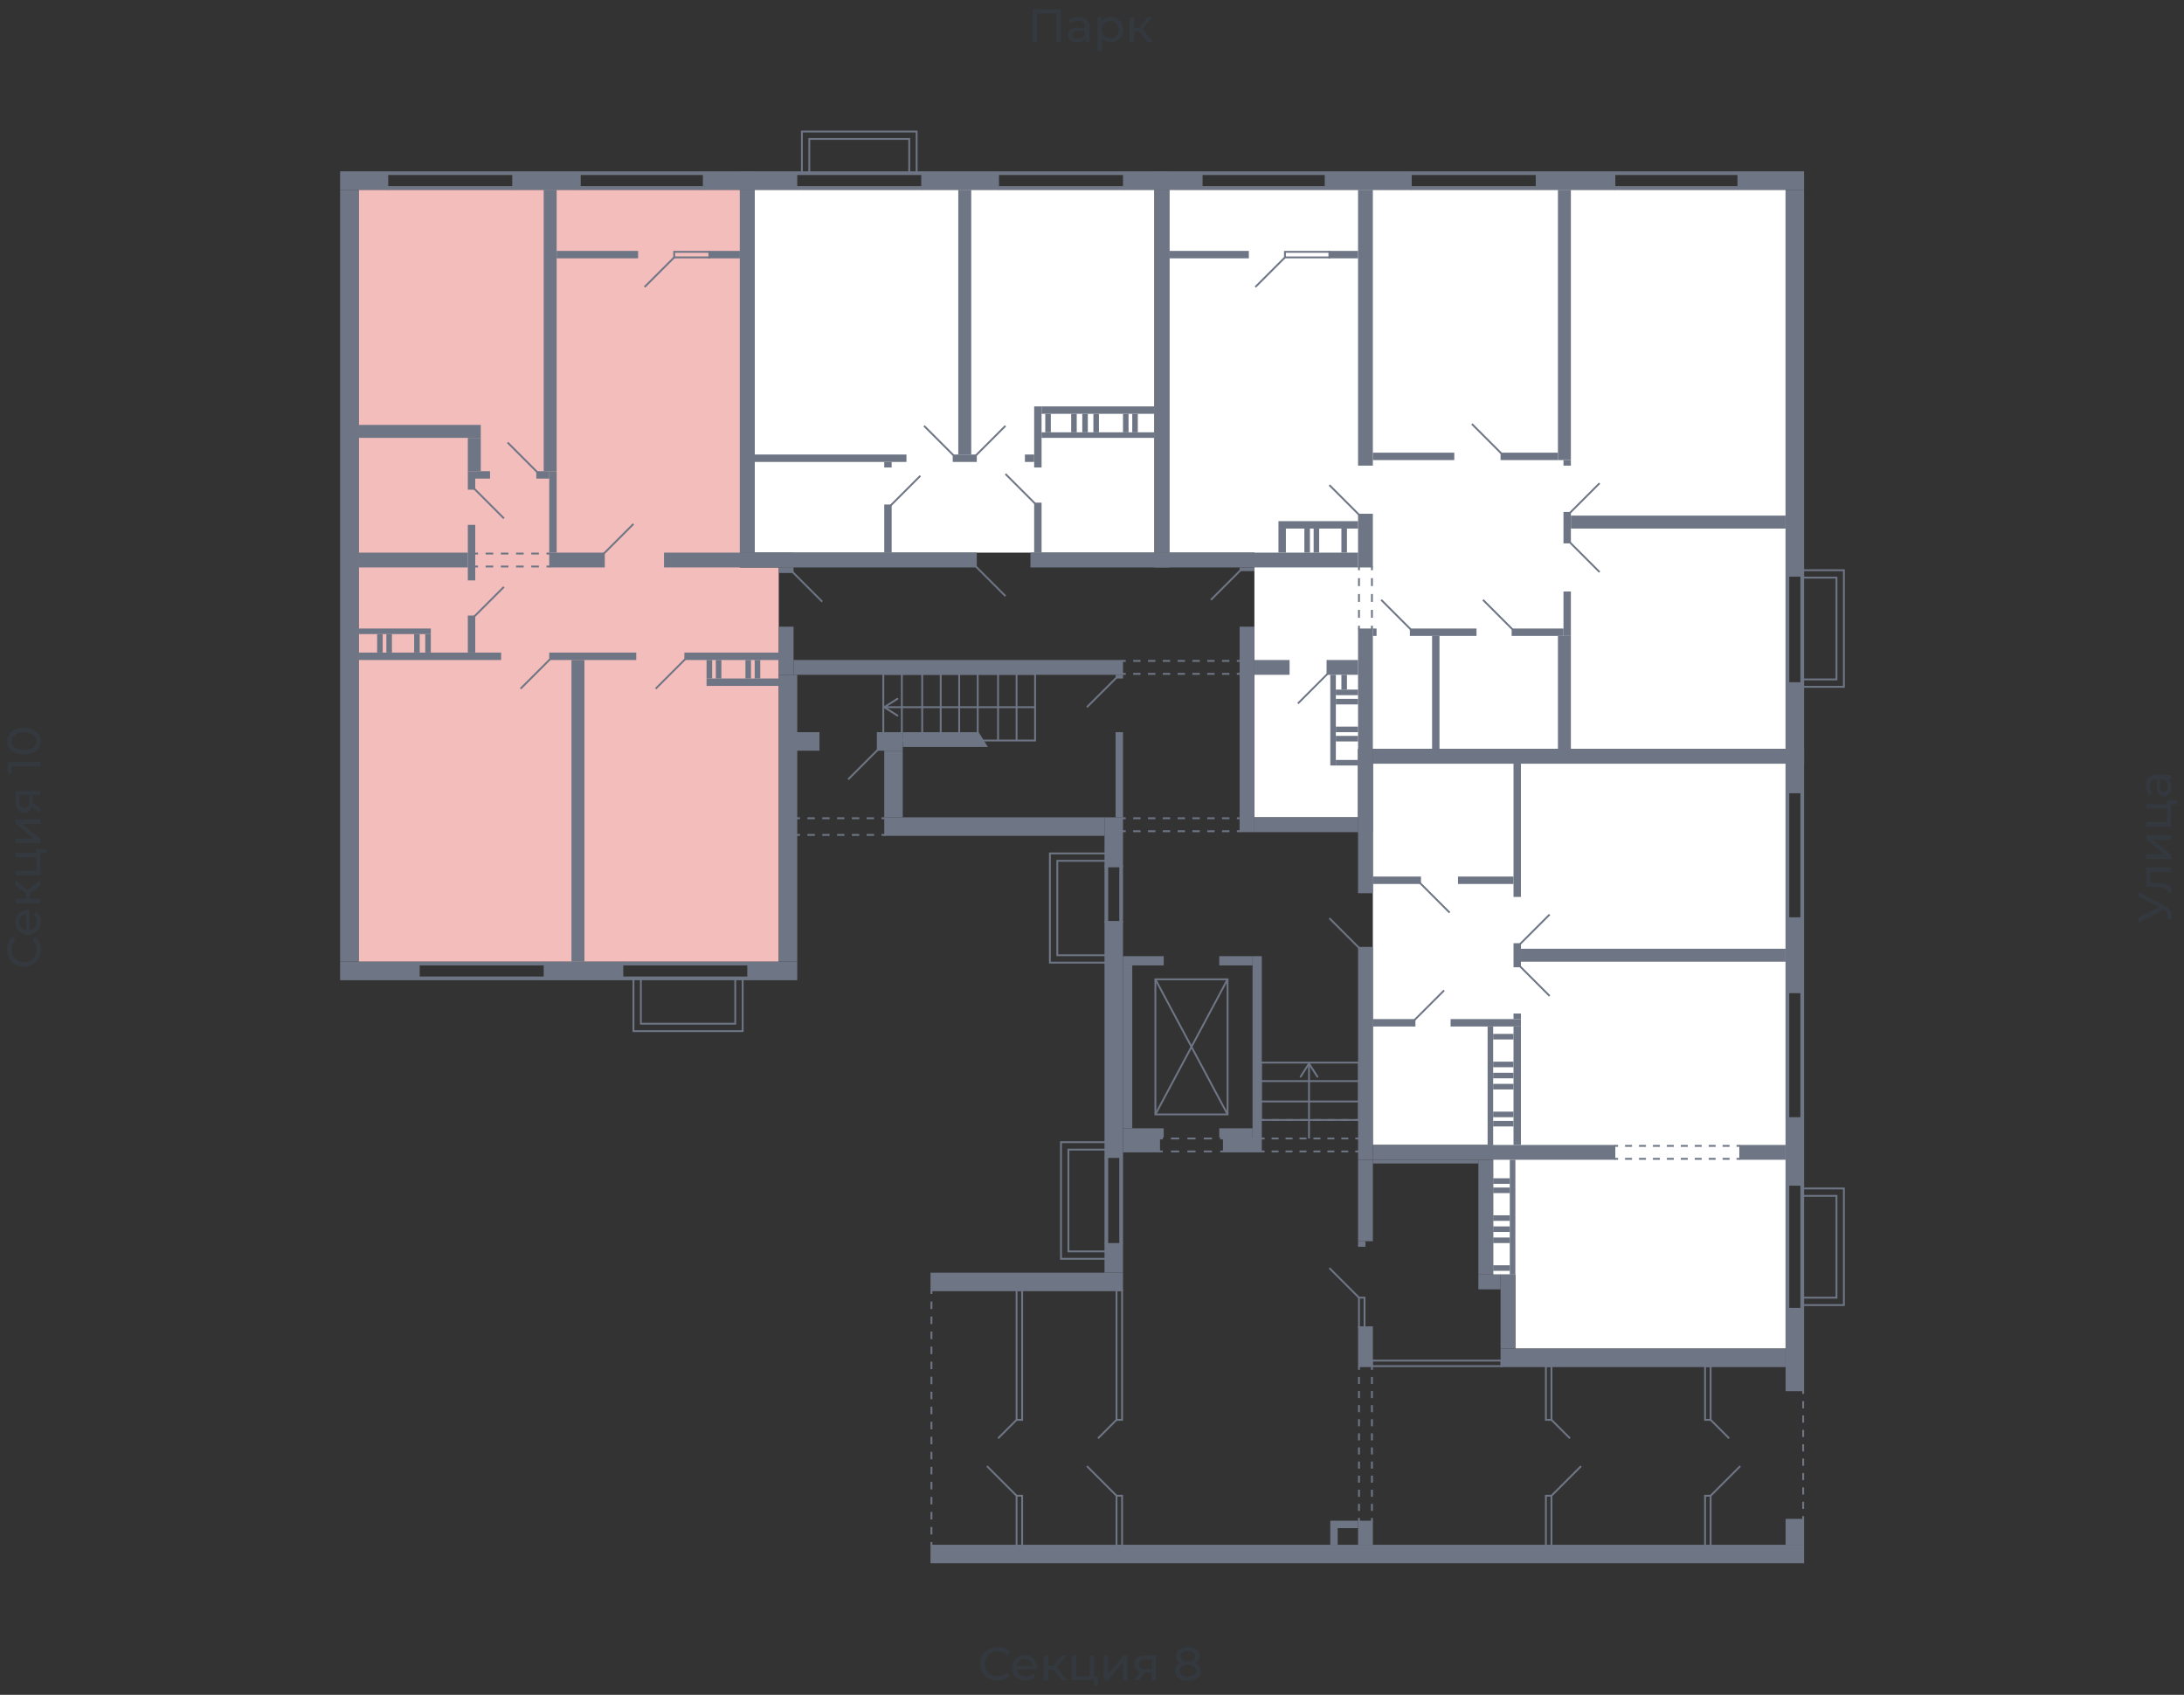 <svg xmlns="http://www.w3.org/2000/svg" width="656" height="509" viewBox="0 0 656 509">
  <rect x="0" y="0" width="656" height="509" fill="#333333" stroke="none"/>
  <title>42-2_9s_1fl</title>
  <g id="Слой_2" data-name="Слой 2">
    <g id="_42-2_9s_1fl" data-name="42-2_9s_1fl">
      <rect width="656" height="509" fill="none"/>
      <g id="hover">
        <polygon id="_42-2_9s_1fl_1" data-name="42-2_9s_1fl_1" points="233.911 288.828 107.719 288.828 107.719 57.011 222.237 57.011 222.237 170.418 233.911 170.418 233.911 288.828" fill="#F2BDBB"/>
        <polygon id="_42-2_9s_1fl_2" data-name="42-2_9s_1fl_2" points="346.762 165.971 293.394 165.971 226.685 165.971 226.685 57.011 346.762 57.011 346.762 165.971" fill="white"/>
        <polygon id="_42-2_9s_1fl_3" data-name="42-2_9s_1fl_3" points="351.209 165.971 351.209 57.011 536.329 57.011 536.329 224.898 407.913 224.898 407.913 245.466 376.782 245.466 376.782 165.971 351.209 165.971" fill="white"/>
        <polygon id="_42-2_9s_1fl_4" data-name="42-2_9s_1fl_4" points="536.329 405.014 536.329 229.345 412.36 229.345 412.36 343.863 448.495 343.863 448.495 382.777 455.165 382.777 455.165 405.014 536.329 405.014" fill="white"/>
      </g>
      <g id="o">
        <line x1="536.885" y1="393.062" x2="536.885" y2="355.815" fill="none" stroke="#6e7584" stroke-miterlimit="10" stroke-width="1.112"/>
        <line x1="541.332" y1="393.062" x2="541.332" y2="355.815" fill="none" stroke="#6e7584" stroke-miterlimit="10" stroke-width="1.112"/>
        <line x1="536.885" y1="275.764" x2="536.885" y2="237.962" fill="none" stroke="#6e7584" stroke-miterlimit="10" stroke-width="1.112"/>
        <line x1="541.332" y1="275.764" x2="541.332" y2="237.962" fill="none" stroke="#6e7584" stroke-miterlimit="10" stroke-width="1.112"/>
        <line x1="536.885" y1="335.803" x2="536.885" y2="298" fill="none" stroke="#6e7584" stroke-miterlimit="10" stroke-width="1.112"/>
        <line x1="541.332" y1="335.803" x2="541.332" y2="298" fill="none" stroke="#6e7584" stroke-miterlimit="10" stroke-width="1.112"/>
        <line x1="536.885" y1="205.163" x2="536.885" y2="172.92" fill="none" stroke="#6e7584" stroke-miterlimit="10" stroke-width="1.112"/>
        <line x1="541.332" y1="205.163" x2="541.332" y2="172.92" fill="none" stroke="#6e7584" stroke-miterlimit="10" stroke-width="1.112"/>
        <line x1="461.559" y1="56.455" x2="423.756" y2="56.455" fill="none" stroke="#6e7584" stroke-miterlimit="10" stroke-width="1.112"/>
        <line x1="461.559" y1="52.008" x2="423.756" y2="52.008" fill="none" stroke="#6e7584" stroke-miterlimit="10" stroke-width="1.112"/>
        <line x1="522.153" y1="56.455" x2="484.907" y2="56.455" fill="none" stroke="#6e7584" stroke-miterlimit="10" stroke-width="1.112"/>
        <line x1="522.153" y1="52.008" x2="484.907" y2="52.008" fill="none" stroke="#6e7584" stroke-miterlimit="10" stroke-width="1.112"/>
        <line x1="360.938" y1="56.455" x2="398.184" y2="56.455" fill="none" stroke="#6e7584" stroke-miterlimit="10" stroke-width="1.112"/>
        <line x1="360.938" y1="52.008" x2="398.184" y2="52.008" fill="none" stroke="#6e7584" stroke-miterlimit="10" stroke-width="1.112"/>
        <polyline points="399.574 77.302 385.954 77.302 385.954 75.634 399.574 75.634" fill="none" stroke="#6e7584" stroke-miterlimit="10" stroke-width="0.556"/>
        <line x1="299.787" y1="56.455" x2="337.59" y2="56.455" fill="none" stroke="#6e7584" stroke-miterlimit="10" stroke-width="1.112"/>
        <line x1="299.787" y1="52.008" x2="337.59" y2="52.008" fill="none" stroke="#6e7584" stroke-miterlimit="10" stroke-width="1.112"/>
        <line x1="239.193" y1="56.455" x2="276.995" y2="56.455" fill="none" stroke="#6e7584" stroke-miterlimit="10" stroke-width="1.112"/>
        <line x1="239.193" y1="52.008" x2="276.995" y2="52.008" fill="none" stroke="#6e7584" stroke-miterlimit="10" stroke-width="1.112"/>
        <line x1="154.138" y1="56.455" x2="116.335" y2="56.455" fill="none" stroke="#6e7584" stroke-miterlimit="10" stroke-width="1.112"/>
        <line x1="154.138" y1="52.008" x2="116.335" y2="52.008" fill="none" stroke="#6e7584" stroke-miterlimit="10" stroke-width="1.112"/>
        <line x1="211.397" y1="56.455" x2="174.151" y2="56.455" fill="none" stroke="#6e7584" stroke-miterlimit="10" stroke-width="1.112"/>
        <line x1="211.397" y1="52.008" x2="174.151" y2="52.008" fill="none" stroke="#6e7584" stroke-miterlimit="10" stroke-width="1.112"/>
        <line x1="163.588" y1="289.384" x2="125.786" y2="289.384" fill="none" stroke="#6e7584" stroke-miterlimit="10" stroke-width="1.112"/>
        <line x1="163.588" y1="293.831" x2="125.786" y2="293.831" fill="none" stroke="#6e7584" stroke-miterlimit="10" stroke-width="1.112"/>
        <line x1="224.739" y1="289.384" x2="186.937" y2="289.384" fill="none" stroke="#6e7584" stroke-miterlimit="10" stroke-width="1.112"/>
        <line x1="224.739" y1="293.831" x2="186.937" y2="293.831" fill="none" stroke="#6e7584" stroke-miterlimit="10" stroke-width="1.112"/>
        <polyline points="213.343 75.634 202.502 75.634 202.502 77.302 213.343 77.302" fill="none" stroke="#6e7584" stroke-miterlimit="10" stroke-width="0.556"/>
        <line x1="336.756" y1="259.92" x2="336.756" y2="277.154" fill="none" stroke="#6e7584" stroke-miterlimit="10" stroke-width="1.112"/>
        <line x1="332.308" y1="259.92" x2="332.308" y2="277.154" fill="none" stroke="#6e7584" stroke-miterlimit="10" stroke-width="1.112"/>
        <line x1="336.756" y1="347.477" x2="336.756" y2="373.605" fill="none" stroke="#6e7584" stroke-miterlimit="10" stroke-width="1.112"/>
        <line x1="332.308" y1="347.477" x2="332.308" y2="373.605" fill="none" stroke="#6e7584" stroke-miterlimit="10" stroke-width="1.112"/>
        <rect x="305.346" y="387.503" width="1.668" height="38.914" fill="none" stroke="#6e7584" stroke-miterlimit="10" stroke-width="0.556"/>
        <rect x="305.346" y="449.209" width="1.668" height="15.01" fill="none" stroke="#6e7584" stroke-miterlimit="10" stroke-width="0.556"/>
        <rect x="335.366" y="387.503" width="1.668" height="38.914" fill="none" stroke="#6e7584" stroke-miterlimit="10" stroke-width="0.556"/>
        <rect x="335.366" y="449.209" width="1.668" height="15.01" fill="none" stroke="#6e7584" stroke-miterlimit="10" stroke-width="0.556"/>
        <rect x="408.191" y="389.726" width="1.668" height="8.895" fill="none" stroke="#6e7584" stroke-miterlimit="10" stroke-width="0.556"/>
        <rect x="512.147" y="410.295" width="1.668" height="16.122" transform="translate(1025.961 836.712) rotate(180)" fill="none" stroke="#6e7584" stroke-miterlimit="10" stroke-width="0.556"/>
        <rect x="512.147" y="449.209" width="1.668" height="15.01" transform="translate(1025.961 913.428) rotate(180)" fill="none" stroke="#6e7584" stroke-miterlimit="10" stroke-width="0.556"/>
        <rect x="464.338" y="410.295" width="1.668" height="16.122" transform="translate(930.344 836.712) rotate(180)" fill="none" stroke="#6e7584" stroke-miterlimit="10" stroke-width="0.556"/>
        <rect x="430.705" y="390.004" width="1.668" height="38.914" transform="translate(22.078 841) rotate(-90)" fill="none" stroke="#6e7584" stroke-miterlimit="10" stroke-width="0.556"/>
        <rect x="464.338" y="449.209" width="1.668" height="15.01" transform="translate(930.344 913.428) rotate(180)" fill="none" stroke="#6e7584" stroke-miterlimit="10" stroke-width="0.556"/>
      </g>
      <g id="d">
        <line x1="399.296" y1="275.764" x2="408.191" y2="284.658" fill="none" stroke="#6e7584" stroke-miterlimit="10" stroke-width="0.556"/>
        <line x1="433.763" y1="297.444" x2="424.868" y2="306.339" fill="none" stroke="#6e7584" stroke-miterlimit="10" stroke-width="0.556"/>
        <line x1="435.431" y1="274.096" x2="426.536" y2="265.201" fill="none" stroke="#6e7584" stroke-miterlimit="10" stroke-width="0.556"/>
        <line x1="465.45" y1="274.652" x2="456.555" y2="283.547" fill="none" stroke="#6e7584" stroke-miterlimit="10" stroke-width="0.556"/>
        <line x1="456.555" y1="290.218" x2="465.45" y2="299.112" fill="none" stroke="#6e7584" stroke-miterlimit="10" stroke-width="0.556"/>
        <g>
          <line x1="484.907" y1="344.141" x2="486.019" y2="344.141" fill="none" stroke="#6e7584" stroke-miterlimit="10" stroke-width="0.556"/>
          <line x1="488.112" y1="344.141" x2="520.551" y2="344.141" fill="none" stroke="#6e7584" stroke-miterlimit="10" stroke-width="0.556" stroke-dasharray="2.093 2.093"/>
          <line x1="521.597" y1="344.141" x2="522.709" y2="344.141" fill="none" stroke="#6e7584" stroke-miterlimit="10" stroke-width="0.556"/>
        </g>
        <g>
          <line x1="484.907" y1="348.033" x2="486.019" y2="348.033" fill="none" stroke="#6e7584" stroke-miterlimit="10" stroke-width="0.556"/>
          <line x1="488.112" y1="348.033" x2="520.551" y2="348.033" fill="none" stroke="#6e7584" stroke-miterlimit="10" stroke-width="0.556" stroke-dasharray="2.093 2.093"/>
          <line x1="521.597" y1="348.033" x2="522.709" y2="348.033" fill="none" stroke="#6e7584" stroke-miterlimit="10" stroke-width="0.556"/>
        </g>
        <line x1="442.101" y1="127.335" x2="450.996" y2="136.229" fill="none" stroke="#6e7584" stroke-miterlimit="10" stroke-width="0.556"/>
        <line x1="445.437" y1="180.146" x2="454.332" y2="189.041" fill="none" stroke="#6e7584" stroke-miterlimit="10" stroke-width="0.556"/>
        <line x1="414.862" y1="180.146" x2="423.756" y2="189.041" fill="none" stroke="#6e7584" stroke-miterlimit="10" stroke-width="0.556"/>
        <line x1="471.565" y1="154.018" x2="480.46" y2="145.124" fill="none" stroke="#6e7584" stroke-miterlimit="10" stroke-width="0.556"/>
        <line x1="471.565" y1="162.913" x2="480.46" y2="171.808" fill="none" stroke="#6e7584" stroke-miterlimit="10" stroke-width="0.556"/>
        <line x1="363.718" y1="180.146" x2="372.612" y2="171.252" fill="none" stroke="#6e7584" stroke-miterlimit="10" stroke-width="0.556"/>
        <line x1="398.74" y1="202.383" x2="389.846" y2="211.278" fill="none" stroke="#6e7584" stroke-miterlimit="10" stroke-width="0.556"/>
        <line x1="408.191" y1="154.574" x2="399.296" y2="145.68" fill="none" stroke="#6e7584" stroke-miterlimit="10" stroke-width="0.556"/>
        <g>
          <line x1="412.082" y1="170.14" x2="412.082" y2="171.252" fill="none" stroke="#6e7584" stroke-miterlimit="10" stroke-width="0.556"/>
          <line x1="412.082" y1="173.634" x2="412.082" y2="186.738" fill="none" stroke="#6e7584" stroke-miterlimit="10" stroke-width="0.556" stroke-dasharray="2.382 2.382"/>
          <line x1="412.082" y1="187.929" x2="412.082" y2="189.041" fill="none" stroke="#6e7584" stroke-miterlimit="10" stroke-width="0.556"/>
        </g>
        <g>
          <line x1="408.191" y1="170.14" x2="408.191" y2="171.252" fill="none" stroke="#6e7584" stroke-miterlimit="10" stroke-width="0.556"/>
          <line x1="408.191" y1="173.634" x2="408.191" y2="186.738" fill="none" stroke="#6e7584" stroke-miterlimit="10" stroke-width="0.556" stroke-dasharray="2.382 2.382"/>
          <line x1="408.191" y1="187.929" x2="408.191" y2="189.041" fill="none" stroke="#6e7584" stroke-miterlimit="10" stroke-width="0.556"/>
        </g>
        <line x1="377.059" y1="86.197" x2="385.954" y2="77.302" fill="none" stroke="#6e7584" stroke-miterlimit="10" stroke-width="0.556"/>
        <line x1="302.011" y1="142.344" x2="310.906" y2="151.239" fill="none" stroke="#6e7584" stroke-miterlimit="10" stroke-width="0.556"/>
        <line x1="276.439" y1="142.9" x2="267.544" y2="151.795" fill="none" stroke="#6e7584" stroke-miterlimit="10" stroke-width="0.556"/>
        <line x1="277.551" y1="127.89" x2="286.445" y2="136.785" fill="none" stroke="#6e7584" stroke-miterlimit="10" stroke-width="0.556"/>
        <line x1="302.011" y1="179.035" x2="293.116" y2="170.14" fill="none" stroke="#6e7584" stroke-miterlimit="10" stroke-width="0.556"/>
        <line x1="293.116" y1="136.785" x2="302.011" y2="127.89" fill="none" stroke="#6e7584" stroke-miterlimit="10" stroke-width="0.556"/>
        <line x1="181.378" y1="166.249" x2="190.272" y2="157.354" fill="none" stroke="#6e7584" stroke-miterlimit="10" stroke-width="0.556"/>
        <line x1="161.365" y1="141.788" x2="152.47" y2="132.894" fill="none" stroke="#6e7584" stroke-miterlimit="10" stroke-width="0.556"/>
        <line x1="193.608" y1="86.197" x2="202.502" y2="77.302" fill="none" stroke="#6e7584" stroke-miterlimit="10" stroke-width="0.556"/>
        <line x1="165.256" y1="197.936" x2="156.361" y2="206.83" fill="none" stroke="#6e7584" stroke-miterlimit="10" stroke-width="0.556"/>
        <line x1="205.838" y1="197.936" x2="196.943" y2="206.83" fill="none" stroke="#6e7584" stroke-miterlimit="10" stroke-width="0.556"/>
        <line x1="151.358" y1="176.255" x2="142.463" y2="185.15" fill="none" stroke="#6e7584" stroke-miterlimit="10" stroke-width="0.556"/>
        <line x1="151.358" y1="155.686" x2="142.463" y2="146.792" fill="none" stroke="#6e7584" stroke-miterlimit="10" stroke-width="0.556"/>
        <line x1="238.081" y1="171.808" x2="246.975" y2="180.702" fill="none" stroke="#6e7584" stroke-miterlimit="10" stroke-width="0.556"/>
        <g>
          <line x1="165.256" y1="170.14" x2="164.144" y2="170.14" fill="none" stroke="#6e7584" stroke-miterlimit="10" stroke-width="0.556"/>
          <line x1="161.859" y1="170.14" x2="144.718" y2="170.14" fill="none" stroke="#6e7584" stroke-miterlimit="10" stroke-width="0.556" stroke-dasharray="2.285 2.285"/>
          <line x1="143.575" y1="170.14" x2="142.463" y2="170.14" fill="none" stroke="#6e7584" stroke-miterlimit="10" stroke-width="0.556"/>
        </g>
        <g>
          <line x1="165.256" y1="166.249" x2="164.144" y2="166.249" fill="none" stroke="#6e7584" stroke-miterlimit="10" stroke-width="0.556"/>
          <line x1="161.859" y1="166.249" x2="144.718" y2="166.249" fill="none" stroke="#6e7584" stroke-miterlimit="10" stroke-width="0.556" stroke-dasharray="2.285 2.285"/>
          <line x1="143.575" y1="166.249" x2="142.463" y2="166.249" fill="none" stroke="#6e7584" stroke-miterlimit="10" stroke-width="0.556"/>
        </g>
        <line x1="335.366" y1="203.495" x2="326.471" y2="212.389" fill="none" stroke="#6e7584" stroke-miterlimit="10" stroke-width="0.556"/>
        <line x1="263.653" y1="225.176" x2="254.758" y2="234.07" fill="none" stroke="#6e7584" stroke-miterlimit="10" stroke-width="0.556"/>
        <g>
          <rect x="265.321" y="202.383" width="45.585" height="20.013" fill="none" stroke="#6e7584" stroke-miterlimit="10" stroke-width="0.556"/>
          <line x1="270.88" y1="202.383" x2="270.88" y2="222.396" fill="none" stroke="#6e7584" stroke-miterlimit="10" stroke-width="0.556"/>
          <line x1="276.995" y1="202.383" x2="276.995" y2="222.396" fill="none" stroke="#6e7584" stroke-miterlimit="10" stroke-width="0.556"/>
          <line x1="282.554" y1="202.383" x2="282.554" y2="222.396" fill="none" stroke="#6e7584" stroke-miterlimit="10" stroke-width="0.556"/>
          <line x1="288.113" y1="202.383" x2="288.113" y2="222.396" fill="none" stroke="#6e7584" stroke-miterlimit="10" stroke-width="0.556"/>
          <line x1="293.672" y1="202.383" x2="293.672" y2="222.396" fill="none" stroke="#6e7584" stroke-miterlimit="10" stroke-width="0.556"/>
          <line x1="299.787" y1="202.383" x2="299.787" y2="222.396" fill="none" stroke="#6e7584" stroke-miterlimit="10" stroke-width="0.556"/>
          <line x1="305.346" y1="202.383" x2="305.346" y2="222.396" fill="none" stroke="#6e7584" stroke-miterlimit="10" stroke-width="0.556"/>
          <g>
            <line x1="310.906" y1="212.389" x2="265.989" y2="212.389" fill="none" stroke="#6e7584" stroke-miterlimit="10" stroke-width="0.556"/>
            <path d="M269.789,209.721a.279.279,0,0,1-.086.384l-3.587,2.284,3.587,2.285a.278.278,0,0,1,.086.384.281.281,0,0,1-.385.085l-3.955-2.519a.279.279,0,0,1,0-.469l3.955-2.519a.281.281,0,0,1,.385.085Z" fill="#6e7584"/>
          </g>
        </g>
        <rect x="347.04" y="294.109" width="21.681" height="40.582" transform="translate(715.761 628.8) rotate(180)" fill="none" stroke="#6e7584" stroke-miterlimit="10" stroke-width="0.556"/>
        <line x1="368.721" y1="294.109" x2="347.04" y2="334.691" fill="none" stroke="#6e7584" stroke-miterlimit="10" stroke-width="0.556"/>
        <line x1="368.721" y1="334.691" x2="347.04" y2="294.109" fill="none" stroke="#6e7584" stroke-miterlimit="10" stroke-width="0.556"/>
        <g>
          <rect x="378.727" y="319.125" width="29.463" height="17.233" fill="none" stroke="#6e7584" stroke-miterlimit="10" stroke-width="0.556"/>
          <line x1="378.727" y1="330.799" x2="408.191" y2="330.799" fill="none" stroke="#6e7584" stroke-miterlimit="10" stroke-width="0.556"/>
          <line x1="378.727" y1="324.684" x2="408.191" y2="324.684" fill="none" stroke="#6e7584" stroke-miterlimit="10" stroke-width="0.556"/>
          <g>
            <line x1="393.181" y1="319.793" x2="393.181" y2="341.918" fill="none" stroke="#6e7584" stroke-miterlimit="10" stroke-width="0.556"/>
            <path d="M390.513,323.593a.278.278,0,0,0,.384-.086l2.284-3.587,2.285,3.587a.276.276,0,0,0,.383.086.279.279,0,0,0,.085-.384l-2.518-3.955a.279.279,0,0,0-.47,0l-2.518,3.955a.272.272,0,0,0-.044.149A.279.279,0,0,0,390.513,323.593Z" fill="#6e7584"/>
          </g>
        </g>
        <line x1="305.346" y1="426.417" x2="299.787" y2="431.976" fill="none" stroke="#6e7584" stroke-miterlimit="10" stroke-width="0.556"/>
        <line x1="305.346" y1="449.209" x2="296.452" y2="440.314" fill="none" stroke="#6e7584" stroke-miterlimit="10" stroke-width="0.556"/>
        <line x1="335.366" y1="426.417" x2="329.807" y2="431.976" fill="none" stroke="#6e7584" stroke-miterlimit="10" stroke-width="0.556"/>
        <line x1="335.366" y1="449.209" x2="326.471" y2="440.314" fill="none" stroke="#6e7584" stroke-miterlimit="10" stroke-width="0.556"/>
        <line x1="408.191" y1="389.726" x2="399.296" y2="380.832" fill="none" stroke="#6e7584" stroke-miterlimit="10" stroke-width="0.556"/>
        <line x1="513.814" y1="426.417" x2="519.374" y2="431.976" fill="none" stroke="#6e7584" stroke-miterlimit="10" stroke-width="0.556"/>
        <line x1="513.814" y1="449.209" x2="522.709" y2="440.314" fill="none" stroke="#6e7584" stroke-miterlimit="10" stroke-width="0.556"/>
        <line x1="466.006" y1="426.417" x2="471.565" y2="431.976" fill="none" stroke="#6e7584" stroke-miterlimit="10" stroke-width="0.556"/>
        <line x1="466.006" y1="449.209" x2="474.9" y2="440.314" fill="none" stroke="#6e7584" stroke-miterlimit="10" stroke-width="0.556"/>
        <polyline points="332.03 345.253 320.912 345.253 320.912 375.828 332.03 375.828" fill="none" stroke="#6e7584" stroke-miterlimit="10" stroke-width="0.556"/>
        <polyline points="332.03 343.029 318.688 343.029 318.688 378.052 332.03 378.052" fill="none" stroke="#6e7584" stroke-miterlimit="10" stroke-width="0.556"/>
        <polyline points="541.61 359.151 551.617 359.151 551.617 389.726 541.61 389.726" fill="none" stroke="#6e7584" stroke-miterlimit="10" stroke-width="0.556"/>
        <polyline points="541.61 356.927 553.84 356.927 553.84 391.95 541.61 391.95" fill="none" stroke="#6e7584" stroke-miterlimit="10" stroke-width="0.556"/>
        <polyline points="541.61 173.475 551.617 173.475 551.617 204.051 541.61 204.051" fill="none" stroke="#6e7584" stroke-miterlimit="10" stroke-width="0.556"/>
        <polyline points="541.61 171.252 553.84 171.252 553.84 206.274 541.61 206.274" fill="none" stroke="#6e7584" stroke-miterlimit="10" stroke-width="0.556"/>
        <polyline points="332.03 258.53 317.577 258.53 317.577 286.882 332.03 286.882" fill="none" stroke="#6e7584" stroke-miterlimit="10" stroke-width="0.556"/>
        <polyline points="332.03 256.307 315.353 256.307 315.353 289.106 332.03 289.106" fill="none" stroke="#6e7584" stroke-miterlimit="10" stroke-width="0.556"/>
        <polyline points="192.496 294.109 192.496 307.451 220.847 307.451 220.847 294.109" fill="none" stroke="#6e7584" stroke-miterlimit="10" stroke-width="0.556"/>
        <polyline points="190.272 294.109 190.272 309.675 223.071 309.675 223.071 294.109" fill="none" stroke="#6e7584" stroke-miterlimit="10" stroke-width="0.556"/>
        <polyline points="243.084 51.73 243.084 41.724 273.103 41.724 273.103 51.73" fill="none" stroke="#6e7584" stroke-miterlimit="10" stroke-width="0.556"/>
        <polyline points="240.86 51.73 240.86 39.5 275.327 39.5 275.327 51.73" fill="none" stroke="#6e7584" stroke-miterlimit="10" stroke-width="0.556"/>
        <g>
          <line x1="372.612" y1="202.383" x2="371.5" y2="202.383" fill="none" stroke="#6e7584" stroke-miterlimit="10" stroke-width="0.556"/>
          <line x1="369.277" y1="202.383" x2="339.257" y2="202.383" fill="none" stroke="#6e7584" stroke-miterlimit="10" stroke-width="0.556" stroke-dasharray="2.224 2.224"/>
          <line x1="338.145" y1="202.383" x2="337.034" y2="202.383" fill="none" stroke="#6e7584" stroke-miterlimit="10" stroke-width="0.556"/>
        </g>
        <g>
          <line x1="372.612" y1="198.492" x2="371.5" y2="198.492" fill="none" stroke="#6e7584" stroke-miterlimit="10" stroke-width="0.556"/>
          <line x1="369.277" y1="198.492" x2="339.257" y2="198.492" fill="none" stroke="#6e7584" stroke-miterlimit="10" stroke-width="0.556" stroke-dasharray="2.224 2.224"/>
          <line x1="338.145" y1="198.492" x2="337.034" y2="198.492" fill="none" stroke="#6e7584" stroke-miterlimit="10" stroke-width="0.556"/>
        </g>
        <g>
          <line x1="372.612" y1="249.636" x2="371.5" y2="249.636" fill="none" stroke="#6e7584" stroke-miterlimit="10" stroke-width="0.556"/>
          <line x1="369.277" y1="249.636" x2="339.257" y2="249.636" fill="none" stroke="#6e7584" stroke-miterlimit="10" stroke-width="0.556" stroke-dasharray="2.224 2.224"/>
          <line x1="338.145" y1="249.636" x2="337.034" y2="249.636" fill="none" stroke="#6e7584" stroke-miterlimit="10" stroke-width="0.556"/>
        </g>
        <g>
          <line x1="372.612" y1="245.744" x2="371.5" y2="245.744" fill="none" stroke="#6e7584" stroke-miterlimit="10" stroke-width="0.556"/>
          <line x1="369.277" y1="245.744" x2="339.257" y2="245.744" fill="none" stroke="#6e7584" stroke-miterlimit="10" stroke-width="0.556" stroke-dasharray="2.224 2.224"/>
          <line x1="338.145" y1="245.744" x2="337.034" y2="245.744" fill="none" stroke="#6e7584" stroke-miterlimit="10" stroke-width="0.556"/>
        </g>
        <g>
          <line x1="265.877" y1="250.748" x2="264.765" y2="250.748" fill="none" stroke="#6e7584" stroke-miterlimit="10" stroke-width="0.556"/>
          <line x1="262.541" y1="250.748" x2="241.416" y2="250.748" fill="none" stroke="#6e7584" stroke-miterlimit="10" stroke-width="0.556" stroke-dasharray="2.224 2.224"/>
          <line x1="240.304" y1="250.748" x2="239.193" y2="250.748" fill="none" stroke="#6e7584" stroke-miterlimit="10" stroke-width="0.556"/>
        </g>
        <g>
          <line x1="265.877" y1="245.744" x2="264.765" y2="245.744" fill="none" stroke="#6e7584" stroke-miterlimit="10" stroke-width="0.556"/>
          <line x1="262.541" y1="245.744" x2="241.416" y2="245.744" fill="none" stroke="#6e7584" stroke-miterlimit="10" stroke-width="0.556" stroke-dasharray="2.224 2.224"/>
          <line x1="240.304" y1="245.744" x2="239.193" y2="245.744" fill="none" stroke="#6e7584" stroke-miterlimit="10" stroke-width="0.556"/>
        </g>
        <g>
          <line x1="408.191" y1="345.809" x2="407.079" y2="345.809" fill="none" stroke="#6e7584" stroke-miterlimit="10" stroke-width="0.556"/>
          <line x1="404.983" y1="345.809" x2="380.887" y2="345.809" fill="none" stroke="#6e7584" stroke-miterlimit="10" stroke-width="0.556" stroke-dasharray="2.095 2.095"/>
          <line x1="379.839" y1="345.809" x2="378.727" y2="345.809" fill="none" stroke="#6e7584" stroke-miterlimit="10" stroke-width="0.556"/>
        </g>
        <g>
          <line x1="408.191" y1="341.918" x2="407.079" y2="341.918" fill="none" stroke="#6e7584" stroke-miterlimit="10" stroke-width="0.556"/>
          <line x1="404.983" y1="341.918" x2="380.887" y2="341.918" fill="none" stroke="#6e7584" stroke-miterlimit="10" stroke-width="0.556" stroke-dasharray="2.095 2.095"/>
          <line x1="379.839" y1="341.918" x2="378.727" y2="341.918" fill="none" stroke="#6e7584" stroke-miterlimit="10" stroke-width="0.556"/>
        </g>
        <g>
          <line x1="408.191" y1="336.358" x2="407.079" y2="336.358" fill="none" stroke="#6e7584" stroke-miterlimit="10" stroke-width="0.556"/>
          <line x1="404.983" y1="336.358" x2="380.887" y2="336.358" fill="none" stroke="#6e7584" stroke-miterlimit="10" stroke-width="0.556" stroke-dasharray="2.095 2.095"/>
          <line x1="379.839" y1="336.358" x2="378.727" y2="336.358" fill="none" stroke="#6e7584" stroke-miterlimit="10" stroke-width="0.556"/>
        </g>
        <g>
          <line x1="367.609" y1="345.809" x2="366.497" y2="345.809" fill="none" stroke="#6e7584" stroke-miterlimit="10" stroke-width="0.556"/>
          <line x1="364.035" y1="345.809" x2="350.495" y2="345.809" fill="none" stroke="#6e7584" stroke-miterlimit="10" stroke-width="0.556" stroke-dasharray="2.462 2.462"/>
          <line x1="349.264" y1="345.809" x2="348.152" y2="345.809" fill="none" stroke="#6e7584" stroke-miterlimit="10" stroke-width="0.556"/>
        </g>
        <g>
          <line x1="367.609" y1="341.918" x2="366.497" y2="341.918" fill="none" stroke="#6e7584" stroke-miterlimit="10" stroke-width="0.556"/>
          <line x1="364.035" y1="341.918" x2="350.495" y2="341.918" fill="none" stroke="#6e7584" stroke-miterlimit="10" stroke-width="0.556" stroke-dasharray="2.462 2.462"/>
          <line x1="349.264" y1="341.918" x2="348.152" y2="341.918" fill="none" stroke="#6e7584" stroke-miterlimit="10" stroke-width="0.556"/>
        </g>
        <g>
          <line x1="412.082" y1="456.992" x2="412.082" y2="455.88" fill="none" stroke="#6e7584" stroke-miterlimit="10" stroke-width="0.556"/>
          <line x1="412.082" y1="453.762" x2="412.082" y2="412.466" fill="none" stroke="#6e7584" stroke-miterlimit="10" stroke-width="0.556" stroke-dasharray="2.118 2.118"/>
          <line x1="412.082" y1="411.407" x2="412.082" y2="410.295" fill="none" stroke="#6e7584" stroke-miterlimit="10" stroke-width="0.556"/>
        </g>
        <g>
          <line x1="408.191" y1="456.992" x2="408.191" y2="455.88" fill="none" stroke="#6e7584" stroke-miterlimit="10" stroke-width="0.556"/>
          <line x1="408.191" y1="453.762" x2="408.191" y2="412.466" fill="none" stroke="#6e7584" stroke-miterlimit="10" stroke-width="0.556" stroke-dasharray="2.118 2.118"/>
          <line x1="408.191" y1="411.407" x2="408.191" y2="410.295" fill="none" stroke="#6e7584" stroke-miterlimit="10" stroke-width="0.556"/>
        </g>
        <g>
          <line x1="279.774" y1="464.219" x2="279.774" y2="463.107" fill="none" stroke="#6e7584" stroke-miterlimit="10" stroke-width="0.556"/>
          <line x1="279.774" y1="460.85" x2="279.774" y2="389.743" fill="none" stroke="#6e7584" stroke-miterlimit="10" stroke-width="0.556" stroke-dasharray="2.257 2.257"/>
          <line x1="279.774" y1="388.614" x2="279.774" y2="387.503" fill="none" stroke="#6e7584" stroke-miterlimit="10" stroke-width="0.556"/>
        </g>
        <g>
          <line x1="541.61" y1="456.436" x2="541.61" y2="455.324" fill="none" stroke="#6e7584" stroke-miterlimit="10" stroke-width="0.556"/>
          <line x1="541.61" y1="453.166" x2="541.61" y2="419.713" fill="none" stroke="#6e7584" stroke-miterlimit="10" stroke-width="0.556" stroke-dasharray="2.158 2.158"/>
          <line x1="541.61" y1="418.634" x2="541.61" y2="417.522" fill="none" stroke="#6e7584" stroke-miterlimit="10" stroke-width="0.556"/>
        </g>
      </g>
      <g id="s">
        <rect x="528.824" y="343.029" width="20.569" height="5.559" transform="translate(884.918 -193.3) rotate(90)" fill="#6e7584"/>
        <rect x="526.601" y="402.512" width="25.016" height="5.559" transform="translate(133.817 944.4) rotate(-90)" fill="#6e7584"/>
        <rect x="532.438" y="228.789" width="13.342" height="5.559" transform="translate(770.677 -307.54) rotate(90)" fill="#6e7584"/>
        <rect x="527.712" y="284.102" width="22.793" height="5.559" transform="translate(252.227 825.991) rotate(-90)" fill="#6e7584"/>
        <rect x="450.718" y="405.014" width="85.611" height="5.559" fill="#6e7584"/>
        <rect x="412.36" y="224.898" width="123.969" height="4.447" fill="#6e7584"/>
        <rect x="407.913" y="284.38" width="4.447" height="63.93" fill="#6e7584"/>
        <rect x="407.913" y="224.898" width="4.447" height="43.361" transform="translate(820.273 493.156) rotate(180)" fill="#6e7584"/>
        <rect x="412.36" y="343.863" width="72.825" height="4.447" fill="#6e7584"/>
        <rect x="522.431" y="343.863" width="13.898" height="4.447" fill="#6e7584"/>
        <rect x="450.718" y="382.777" width="4.447" height="22.237" fill="#6e7584"/>
        <rect x="454.61" y="283.269" width="2.224" height="7.227" fill="#6e7584"/>
        <rect x="454.61" y="304.393" width="2.224" height="1.668" fill="#6e7584"/>
        <rect x="412.36" y="306.061" width="12.786" height="2.224" fill="#6e7584"/>
        <rect x="412.36" y="263.256" width="14.454" height="2.224" fill="#6e7584"/>
        <rect x="435.708" y="306.061" width="21.125" height="2.224" fill="#6e7584"/>
        <rect x="456.833" y="284.936" width="79.496" height="3.891" fill="#6e7584"/>
        <rect x="454.61" y="308.285" width="2.224" height="35.579" fill="#6e7584"/>
        <rect x="453.498" y="348.311" width="1.668" height="34.467" fill="#6e7584"/>
        <rect x="446.827" y="308.285" width="1.668" height="35.579" fill="#6e7584"/>
        <rect x="448.495" y="310.508" width="6.115" height="1.668" transform="translate(903.104 622.685) rotate(180)" fill="#6e7584"/>
        <rect x="448.495" y="318.847" width="6.115" height="1.668" transform="translate(903.104 639.362) rotate(180)" fill="#6e7584"/>
        <rect x="448.495" y="322.183" width="6.115" height="1.668" transform="translate(903.104 646.033) rotate(180)" fill="#6e7584"/>
        <rect x="448.495" y="325.518" width="6.115" height="1.668" transform="translate(903.104 652.704) rotate(180)" fill="#6e7584"/>
        <rect x="448.495" y="333.857" width="6.115" height="1.668" transform="translate(903.104 669.381) rotate(180)" fill="#6e7584"/>
        <rect x="448.495" y="336.636" width="6.115" height="1.668" transform="translate(903.104 674.941) rotate(180)" fill="#6e7584"/>
        <rect x="454.61" y="229.345" width="2.224" height="40.026" fill="#6e7584"/>
        <rect x="437.932" y="263.256" width="16.677" height="2.224" transform="translate(892.542 528.735) rotate(180)" fill="#6e7584"/>
        <rect x="444.047" y="382.777" width="6.671" height="4.447" fill="#6e7584"/>
        <rect x="444.047" y="348.311" width="4.447" height="34.467" fill="#6e7584"/>
        <rect x="448.495" y="379.998" width="5.003" height="1.668" transform="translate(901.992 761.663) rotate(180)" fill="#6e7584"/>
        <rect x="448.495" y="371.659" width="5.003" height="1.668" transform="translate(901.992 744.986) rotate(180)" fill="#6e7584"/>
        <rect x="448.495" y="368.324" width="5.003" height="1.668" transform="translate(901.992 738.315) rotate(180)" fill="#6e7584"/>
        <rect x="448.495" y="364.988" width="5.003" height="1.668" transform="translate(901.992 731.644) rotate(180)" fill="#6e7584"/>
        <rect x="448.495" y="356.649" width="5.003" height="1.668" transform="translate(901.992 714.966) rotate(180)" fill="#6e7584"/>
        <rect x="448.495" y="353.87" width="5.003" height="1.668" transform="translate(901.992 709.407) rotate(180)" fill="#6e7584"/>
        <rect x="526.878" y="214.335" width="24.46" height="5.559" transform="translate(321.994 756.223) rotate(-90)" fill="#6e7584"/>
        <rect x="481.016" y="112.325" width="116.186" height="5.559" transform="translate(424.004 654.213) rotate(-90)" fill="#6e7584"/>
        <rect x="521.875" y="51.452" width="20.013" height="5.559" fill="#6e7584"/>
        <rect x="461.281" y="51.452" width="23.904" height="5.559" transform="translate(946.465 108.463) rotate(180)" fill="#6e7584"/>
        <rect x="412.36" y="224.898" width="123.969" height="4.447" fill="#6e7584"/>
        <rect x="407.913" y="188.763" width="4.447" height="61.151" fill="#6e7584"/>
        <rect x="372.334" y="188.207" width="4.447" height="61.707" fill="#6e7584"/>
        <rect x="407.913" y="154.296" width="4.447" height="16.122" fill="#6e7584"/>
        <rect x="407.913" y="57.011" width="4.447" height="82.831" transform="translate(820.273 196.854) rotate(180)" fill="#6e7584"/>
        <rect x="450.718" y="135.951" width="17.233" height="2.224" transform="translate(918.67 274.126) rotate(180)" fill="#6e7584"/>
        <rect x="467.952" y="57.011" width="3.891" height="81.164" transform="translate(939.794 195.186) rotate(180)" fill="#6e7584"/>
        <rect x="397.906" y="51.452" width="26.128" height="5.559" fill="#6e7584"/>
        <rect x="346.762" y="51.452" width="14.454" height="5.559" fill="#6e7584"/>
        <rect x="294.506" y="109.267" width="108.959" height="4.447" transform="translate(237.495 460.477) rotate(-90)" fill="#6e7584"/>
        <rect x="375.114" y="137.619" width="4.447" height="61.151" transform="translate(209.143 545.532) rotate(-90)" fill="#6e7584"/>
        <rect x="423.478" y="124.833" width="2.224" height="24.46" transform="translate(287.527 561.653) rotate(-90)" fill="#6e7584"/>
        <rect x="454.054" y="188.763" width="15.566" height="2.224" transform="translate(923.673 379.75) rotate(180)" fill="#6e7584"/>
        <rect x="432.373" y="179.868" width="2.224" height="20.013" transform="translate(243.61 623.36) rotate(-90)" fill="#6e7584"/>
        <rect x="471.843" y="154.852" width="64.486" height="3.891" fill="#6e7584"/>
        <rect x="376.782" y="245.466" width="31.131" height="4.447" fill="#6e7584"/>
        <rect x="398.462" y="198.214" width="9.451" height="4.447" fill="#6e7584"/>
        <rect x="376.782" y="198.214" width="10.562" height="4.447" fill="#6e7584"/>
        <rect x="469.619" y="153.74" width="2.224" height="9.451" fill="#6e7584"/>
        <rect x="469.619" y="138.175" width="2.224" height="1.668" fill="#6e7584"/>
        <rect x="469.619" y="177.645" width="2.224" height="13.342" fill="#6e7584"/>
        <rect x="467.952" y="190.987" width="3.891" height="33.911" fill="#6e7584"/>
        <rect x="430.149" y="190.987" width="2.224" height="33.911" fill="#6e7584"/>
        <rect x="412.36" y="188.763" width="1.112" height="2.224" fill="#6e7584"/>
        <rect x="372.334" y="170.418" width="4.447" height="1.112" fill="#6e7584"/>
        <rect x="399.574" y="202.661" width="1.668" height="27.24" fill="#6e7584"/>
        <rect x="401.242" y="228.233" width="6.671" height="1.668" fill="#6e7584"/>
        <rect x="401.242" y="221.006" width="6.671" height="1.668" fill="#6e7584"/>
        <rect x="401.242" y="218.227" width="6.671" height="1.668" fill="#6e7584"/>
        <rect x="401.242" y="209.888" width="6.671" height="1.668" fill="#6e7584"/>
        <rect x="401.242" y="207.108" width="6.671" height="1.668" fill="#6e7584"/>
        <rect x="402.91" y="202.661" width="1.668" height="4.447" fill="#6e7584"/>
        <rect x="384.008" y="156.52" width="23.904" height="2.224" fill="#6e7584"/>
        <rect x="384.008" y="158.744" width="2.224" height="7.227" fill="#6e7584"/>
        <rect x="391.791" y="158.744" width="1.668" height="7.227" fill="#6e7584"/>
        <rect x="394.571" y="158.744" width="1.668" height="7.227" fill="#6e7584"/>
        <rect x="402.91" y="158.744" width="1.668" height="7.227" fill="#6e7584"/>
        <rect x="362.05" y="64.516" width="2.224" height="23.904" transform="translate(286.693 439.63) rotate(-90)" fill="#6e7584"/>
        <rect x="402.354" y="72.021" width="2.224" height="8.895" transform="translate(479.934 -326.997) rotate(90)" fill="#6e7584"/>
        <rect x="337.312" y="51.452" width="13.898" height="5.559" transform="translate(688.521 108.463) rotate(180)" fill="#6e7584"/>
        <rect x="276.717" y="51.452" width="23.348" height="5.559" fill="#6e7584"/>
        <rect x="222.237" y="51.452" width="17.233" height="5.559" fill="#6e7584"/>
        <rect x="169.981" y="109.267" width="108.959" height="4.447" transform="translate(112.97 335.952) rotate(-90)" fill="#6e7584"/>
        <rect x="294.506" y="109.267" width="108.959" height="4.447" transform="translate(237.495 460.477) rotate(-90)" fill="#6e7584"/>
        <rect x="255.592" y="132.616" width="4.447" height="71.157" transform="translate(89.622 426.01) rotate(-90)" fill="#6e7584"/>
        <rect x="288.669" y="134.005" width="2.224" height="7.227" transform="translate(152.162 427.4) rotate(-90)" fill="#6e7584"/>
        <rect x="308.126" y="136.229" width="2.224" height="2.78" transform="translate(171.619 446.857) rotate(-90)" fill="#6e7584"/>
        <rect x="304.235" y="157.354" width="15.01" height="2.224" transform="translate(153.274 470.205) rotate(-90)" fill="#6e7584"/>
        <rect x="259.484" y="157.632" width="14.454" height="2.224" transform="translate(107.967 425.454) rotate(-90)" fill="#6e7584"/>
        <rect x="302.567" y="130.114" width="18.345" height="2.224" transform="translate(180.514 442.965) rotate(-90)" fill="#6e7584"/>
        <rect x="287.835" y="57.011" width="3.891" height="79.496" fill="#6e7584"/>
        <rect x="328.139" y="147.347" width="4.447" height="41.694" transform="translate(162.168 498.557) rotate(-90)" fill="#6e7584"/>
        <rect x="312.851" y="122.053" width="33.911" height="2.224" fill="#6e7584"/>
        <rect x="312.851" y="129.836" width="33.911" height="1.668" fill="#6e7584"/>
        <rect x="312.017" y="126.223" width="5.559" height="1.668" transform="translate(441.854 -187.74) rotate(90)" fill="#6e7584"/>
        <rect x="319.8" y="126.223" width="5.559" height="1.668" transform="translate(449.636 -195.523) rotate(90)" fill="#6e7584"/>
        <rect x="323.136" y="126.223" width="5.559" height="1.668" transform="translate(452.972 -198.859) rotate(90)" fill="#6e7584"/>
        <rect x="326.471" y="126.223" width="5.559" height="1.668" transform="translate(456.307 -202.194) rotate(90)" fill="#6e7584"/>
        <rect x="335.366" y="126.223" width="5.559" height="1.668" transform="translate(465.202 -211.089) rotate(90)" fill="#6e7584"/>
        <rect x="338.145" y="126.223" width="5.559" height="1.668" transform="translate(467.982 -213.868) rotate(90)" fill="#6e7584"/>
        <rect x="226.685" y="136.507" width="45.585" height="2.224" fill="#6e7584"/>
        <rect x="265.877" y="138.453" width="1.668" height="2.224" transform="translate(406.275 -127.146) rotate(90)" fill="#6e7584"/>
        <rect x="102.16" y="51.452" width="14.454" height="5.559" fill="#6e7584"/>
        <rect x="153.86" y="51.452" width="20.569" height="5.559" fill="#6e7584"/>
        <rect x="211.119" y="51.452" width="15.566" height="5.559" fill="#6e7584"/>
        <rect x="153.86" y="152.629" width="24.46" height="2.224" transform="translate(12.349 319.83) rotate(-90)" fill="#6e7584"/>
        <rect x="123.006" y="97.315" width="84.499" height="3.891" transform="translate(65.995 264.517) rotate(-90)" fill="#6e7584"/>
        <rect x="169.981" y="109.267" width="108.959" height="4.447" transform="translate(112.97 335.952) rotate(-90)" fill="#6e7584"/>
        <rect x="224.461" y="288.828" width="15.01" height="5.559" fill="#6e7584"/>
        <rect x="233.911" y="202.661" width="5.559" height="86.167" fill="#6e7584"/>
        <rect x="102.16" y="288.828" width="23.904" height="5.559" fill="#6e7584"/>
        <rect x="163.31" y="288.828" width="23.904" height="5.559" transform="translate(350.525 583.215) rotate(180)" fill="#6e7584"/>
        <rect x="228.908" y="193.21" width="14.454" height="4.447" transform="translate(431.569 -40.701) rotate(90)" fill="#6e7584"/>
        <rect x="102.16" y="57.011" width="5.559" height="231.816" fill="#6e7584"/>
        <rect x="137.46" y="134.561" width="10.006" height="3.891" transform="translate(278.971 -5.956) rotate(90)" fill="#6e7584"/>
        <rect x="138.85" y="143.178" width="5.559" height="2.224" transform="translate(285.92 2.66) rotate(90)" fill="#6e7584"/>
        <rect x="133.291" y="164.859" width="16.677" height="2.224" transform="translate(307.6 24.341) rotate(90)" fill="#6e7584"/>
        <rect x="124.118" y="111.213" width="3.891" height="36.69" transform="translate(-3.494 255.622) rotate(-90)" fill="#6e7584"/>
        <rect x="117.725" y="178.757" width="1.668" height="21.681" transform="translate(308.156 71.038) rotate(90)" fill="#6e7584"/>
        <rect x="122.451" y="192.377" width="5.559" height="1.668" transform="translate(318.441 67.98) rotate(90)" fill="#6e7584"/>
        <rect x="125.786" y="192.377" width="5.559" height="1.668" transform="translate(321.776 64.645) rotate(90)" fill="#6e7584"/>
        <rect x="114.112" y="192.377" width="5.559" height="1.668" transform="translate(310.102 76.319) rotate(90)" fill="#6e7584"/>
        <rect x="111.332" y="192.377" width="5.559" height="1.668" transform="translate(307.322 79.099) rotate(90)" fill="#6e7584"/>
        <rect x="178.32" y="64.238" width="2.224" height="24.46" transform="translate(255.9 -102.963) rotate(90)" fill="#6e7584"/>
        <rect x="121.895" y="151.795" width="4.447" height="32.799" transform="translate(-44.076 292.313) rotate(-90)" fill="#6e7584"/>
        <rect x="235.301" y="169.028" width="1.668" height="4.447" transform="translate(64.883 407.387) rotate(-90)" fill="#6e7584"/>
        <rect x="216.4" y="71.743" width="2.224" height="9.451" transform="translate(141.044 293.98) rotate(-90)" fill="#6e7584"/>
        <rect x="218.624" y="182.926" width="2.224" height="28.352" transform="translate(416.837 -22.634) rotate(90)" fill="#6e7584"/>
        <rect x="176.93" y="184.038" width="2.224" height="26.128" transform="translate(375.144 19.06) rotate(90)" fill="#6e7584"/>
        <rect x="143.853" y="140.399" width="2.224" height="4.447" transform="translate(2.343 287.587) rotate(-90)" fill="#6e7584"/>
        <rect x="216.678" y="148.737" width="4.447" height="38.914" transform="translate(387.096 -50.707) rotate(90)" fill="#6e7584"/>
        <rect x="107.719" y="195.99" width="42.805" height="2.224" transform="translate(258.243 394.204) rotate(180)" fill="#6e7584"/>
        <rect x="140.518" y="184.872" width="2.224" height="11.118" transform="translate(283.259 380.862) rotate(180)" fill="#6e7584"/>
        <rect x="161.087" y="141.51" width="3.891" height="2.224" transform="translate(326.065 285.244) rotate(180)" fill="#6e7584"/>
        <rect x="164.978" y="165.971" width="16.677" height="4.447" transform="translate(346.633 336.388) rotate(180)" fill="#6e7584"/>
        <rect x="171.649" y="198.214" width="3.891" height="90.614" transform="translate(347.189 487.041) rotate(180)" fill="#6e7584"/>
        <rect x="212.231" y="203.773" width="21.681" height="2.224" fill="#6e7584"/>
        <rect x="212.231" y="198.214" width="1.668" height="5.559" fill="#6e7584"/>
        <rect x="215.01" y="198.214" width="1.668" height="5.559" fill="#6e7584"/>
        <rect x="226.685" y="198.214" width="1.668" height="5.559" fill="#6e7584"/>
        <rect x="223.905" y="198.214" width="1.668" height="5.559" fill="#6e7584"/>
        <rect x="239.471" y="218.782" width="5.559" height="7.783" transform="translate(464.924 -19.576) rotate(90)" fill="#6e7584"/>
        <rect x="264.487" y="218.782" width="5.559" height="7.783" transform="translate(489.94 -44.592) rotate(90)" fill="#6e7584"/>
        <rect x="295.896" y="215.169" width="5.559" height="66.154" transform="translate(546.921 -50.43) rotate(90)" fill="#6e7584"/>
        <rect x="331.752" y="245.466" width="5.559" height="15.01" transform="translate(669.064 505.942) rotate(180)" fill="#6e7584"/>
        <rect x="331.752" y="276.598" width="5.559" height="71.157" transform="translate(669.064 624.352) rotate(180)" fill="#6e7584"/>
        <rect x="376.226" y="287.16" width="2.78" height="54.48" transform="translate(755.231 628.8) rotate(180)" fill="#6e7584"/>
        <rect x="337.312" y="289.94" width="2.78" height="48.92" transform="translate(677.403 628.8) rotate(180)" fill="#6e7584"/>
        <rect x="285.612" y="150.961" width="4.447" height="98.953" transform="translate(488.272 -87.398) rotate(90)" fill="#6e7584"/>
        <rect x="366.219" y="287.16" width="10.006" height="2.78" transform="translate(742.445 577.1) rotate(180)" fill="#6e7584"/>
        <rect x="337.312" y="287.16" width="12.23" height="2.78" transform="translate(686.853 577.1) rotate(180)" fill="#6e7584"/>
        <rect x="366.219" y="338.86" width="10.006" height="2.78" transform="translate(742.445 680.5) rotate(180)" fill="#6e7584"/>
        <rect x="337.312" y="338.86" width="12.23" height="2.78" transform="translate(686.853 680.5) rotate(180)" fill="#6e7584"/>
        <rect x="335.088" y="202.661" width="2.224" height="1.112" transform="translate(672.399 406.434) rotate(180)" fill="#6e7584"/>
        <rect x="335.088" y="219.894" width="2.224" height="25.572" fill="#6e7584"/>
        <rect x="330.085" y="374.995" width="8.895" height="5.559" transform="translate(-43.242 712.306) rotate(-90)" fill="#6e7584"/>
        <rect x="279.496" y="463.941" width="262.392" height="5.559" fill="#6e7584"/>
        <rect x="407.913" y="348.311" width="4.447" height="24.46" fill="#6e7584"/>
        <rect x="407.913" y="398.343" width="4.447" height="12.23" fill="#6e7584"/>
        <rect x="337.312" y="341.64" width="11.118" height="4.447" fill="#6e7584"/>
        <rect x="367.331" y="341.64" width="11.674" height="4.447" fill="#6e7584"/>
        <rect x="407.913" y="456.714" width="4.447" height="7.227" fill="#6e7584"/>
        <rect x="279.496" y="382.221" width="57.815" height="5.559" fill="#6e7584"/>
        <rect x="399.574" y="456.714" width="8.339" height="2.224" transform="translate(807.487 915.652) rotate(180)" fill="#6e7584"/>
        <rect x="399.574" y="458.938" width="2.224" height="5.003" transform="translate(801.372 922.878) rotate(180)" fill="#6e7584"/>
        <rect x="407.913" y="372.771" width="2.224" height="1.668" fill="#6e7584"/>
        <rect x="265.599" y="225.453" width="5.559" height="20.013" fill="#6e7584"/>
        <polygon points="296.73 224.342 271.158 224.342 271.158 219.894 293.95 219.894 296.73 224.342" fill="#6e7584"/>
        <rect x="536.329" y="456.158" width="5.559" height="7.783" fill="#6e7584"/>
        <rect x="412.36" y="348.311" width="31.687" height="1.112" fill="#6e7584"/>
      </g>
      <g id="t" opacity="0.4">
        <g>
          <path d="M296.938,504.07a4.8,4.8,0,0,1-1.855-1.792,5.253,5.253,0,0,1,0-5.138,4.78,4.78,0,0,1,1.863-1.792,5.445,5.445,0,0,1,2.659-.651,5.56,5.56,0,0,1,2.1.385,4.292,4.292,0,0,1,1.625,1.141l-.911.882a3.651,3.651,0,0,0-2.757-1.162,4,4,0,0,0-1.975.49,3.544,3.544,0,0,0-1.378,1.351,3.97,3.97,0,0,0,0,3.85,3.551,3.551,0,0,0,1.378,1.351,4,4,0,0,0,1.975.49,3.657,3.657,0,0,0,2.757-1.176l.911.882a4.354,4.354,0,0,1-1.631,1.148,5.527,5.527,0,0,1-2.107.392A5.426,5.426,0,0,1,296.938,504.07Z" fill="#34424f"/>
          <path d="M311.408,501.347h-6.02a2.334,2.334,0,0,0,.86,1.575,2.813,2.813,0,0,0,1.828.595,2.755,2.755,0,0,0,2.142-.9l.742.868a3.253,3.253,0,0,1-1.254.9,4.717,4.717,0,0,1-3.758-.176,3.439,3.439,0,0,1-1.408-1.35,3.877,3.877,0,0,1-.5-1.96,3.933,3.933,0,0,1,.483-1.946,3.462,3.462,0,0,1,1.33-1.351,3.785,3.785,0,0,1,1.911-.483,3.708,3.708,0,0,1,1.9.483,3.4,3.4,0,0,1,1.3,1.351,4.123,4.123,0,0,1,.468,1.988A4,4,0,0,1,311.408,501.347Zm-5.257-2.506a2.369,2.369,0,0,0-.763,1.54h4.76a2.387,2.387,0,0,0-.763-1.533,2.5,2.5,0,0,0-3.234-.007Z" fill="#34424f"/>
          <path d="M316.4,501.473h-1.54v3.136h-1.344v-7.42h1.344v3.136h1.568l2.408-3.136h1.442l-2.814,3.57,3.01,3.85H318.9Z" fill="#34424f"/>
          <path d="M329.817,503.433v2.954h-1.274v-1.778h-6.65v-7.42h1.344v6.244h4.06v-6.244h1.344v6.244Z" fill="#34424f"/>
          <path d="M331.553,497.189H332.9v5.4l4.55-5.4h1.218v7.42h-1.344v-5.4l-4.536,5.4h-1.232Z" fill="#34424f"/>
          <path d="M347.219,497.189v7.42h-1.2v-2.352h-2.31l-1.625,2.352h-1.441l1.806-2.534a2.46,2.46,0,0,1-1.288-.833,2.587,2.587,0,0,1,.42-3.388,3.852,3.852,0,0,1,2.394-.665Zm-4.669,3.745a2.3,2.3,0,0,0,1.407.357h2.058v-2.926h-2q-1.932,0-1.933,1.469A1.293,1.293,0,0,0,342.55,500.934Z" fill="#34424f"/>
          <path d="M360.253,500.4a2.35,2.35,0,0,1,.448,1.441,2.53,2.53,0,0,1-.476,1.534,3,3,0,0,1-1.358,1,5.609,5.609,0,0,1-2.072.35,5.508,5.508,0,0,1-2.051-.35,3,3,0,0,1-1.351-1,2.523,2.523,0,0,1-.476-1.534,2.371,2.371,0,0,1,.441-1.441,2.764,2.764,0,0,1,1.281-.924,2.452,2.452,0,0,1-1.022-.854,2.236,2.236,0,0,1-.35-1.26,2.321,2.321,0,0,1,.441-1.414,2.778,2.778,0,0,1,1.239-.924,4.907,4.907,0,0,1,1.848-.322,5,5,0,0,1,1.868.322,2.781,2.781,0,0,1,1.247.924,2.328,2.328,0,0,1,.441,1.414,2.218,2.218,0,0,1-.357,1.253,2.49,2.49,0,0,1-1.029.861A2.812,2.812,0,0,1,360.253,500.4Zm-1.624,2.709a1.53,1.53,0,0,0,.672-1.31,1.48,1.48,0,0,0-.672-1.28,3.164,3.164,0,0,0-1.834-.47,3.092,3.092,0,0,0-1.82.47,1.489,1.489,0,0,0-.658,1.28,1.54,1.54,0,0,0,.658,1.31,3.02,3.02,0,0,0,1.82.482A3.089,3.089,0,0,0,358.629,503.1Zm-3.4-6.846a1.448,1.448,0,0,0-.006,2.3,2.6,2.6,0,0,0,1.575.42,2.694,2.694,0,0,0,1.6-.42,1.422,1.422,0,0,0-.014-2.3,2.671,2.671,0,0,0-1.589-.427A2.575,2.575,0,0,0,355.226,496.258Z" fill="#34424f"/>
        </g>
        <g>
          <path d="M318.6,2.809v9.8h-1.371V4.027H311.54v8.582h-1.386v-9.8Z" fill="#34424f"/>
          <path d="M326.43,5.875a2.916,2.916,0,0,1,.818,2.253v4.481h-1.273v-.981a2.121,2.121,0,0,1-.959.791,3.648,3.648,0,0,1-1.478.274,3.088,3.088,0,0,1-2-.6,1.931,1.931,0,0,1-.749-1.582,1.95,1.95,0,0,1,.715-1.575,3.519,3.519,0,0,1,2.267-.595H325.9V8.073a1.715,1.715,0,0,0-.5-1.33,2.125,2.125,0,0,0-1.484-.462,3.919,3.919,0,0,0-1.288.217,3.315,3.315,0,0,0-1.064.581L321,6.071a4.07,4.07,0,0,1,1.372-.707,5.76,5.76,0,0,1,1.7-.245A3.357,3.357,0,0,1,326.43,5.875Zm-1.337,5.439a1.971,1.971,0,0,0,.812-.973V9.305h-2.073q-1.707,0-1.708,1.148a1.033,1.033,0,0,0,.435.881,1.98,1.98,0,0,0,1.2.323A2.505,2.505,0,0,0,325.093,11.314Z" fill="#34424f"/>
          <path d="M335.536,5.6a3.433,3.433,0,0,1,1.337,1.33,3.942,3.942,0,0,1,.483,1.974,3.979,3.979,0,0,1-.483,1.981,3.411,3.411,0,0,1-1.337,1.337,3.891,3.891,0,0,1-1.932.476,3.443,3.443,0,0,1-1.463-.308,3.042,3.042,0,0,1-1.127-.9v3.836H329.67V5.189h1.288V6.365a2.864,2.864,0,0,1,1.134-.931,3.578,3.578,0,0,1,1.512-.315A3.9,3.9,0,0,1,335.536,5.6Zm-.763,5.593a2.371,2.371,0,0,0,.9-.924A2.774,2.774,0,0,0,336,8.9a2.777,2.777,0,0,0-.329-1.365,2.319,2.319,0,0,0-.9-.917,2.545,2.545,0,0,0-1.281-.323,2.481,2.481,0,0,0-1.267.33,2.379,2.379,0,0,0-.9.917A2.736,2.736,0,0,0,331,8.9a2.815,2.815,0,0,0,.322,1.365,2.31,2.31,0,0,0,.9.924,2.645,2.645,0,0,0,2.555,0Z" fill="#34424f"/>
          <path d="M342.186,9.473h-1.54v3.136H339.3V5.189h1.344V8.325h1.568l2.408-3.136h1.442l-2.814,3.57,3.01,3.85h-1.582Z" fill="#34424f"/>
        </g>
        <g>
          <path d="M642.309,267.82l8.078,4.354a3.971,3.971,0,0,1,1.442,1.218,2.663,2.663,0,0,1,.476,1.526,3.283,3.283,0,0,1-.294,1.316l-1.12-.364a2.835,2.835,0,0,0,.182-.924,1.764,1.764,0,0,0-.98-1.526l-.35-.224-7.434,3.948v-1.5l6.216-3.178-6.216-3.262Z" fill="#34424f"/>
          <path d="M644.689,260.554h7.42V261.9h-6.244v3.192l1.652.084a17.748,17.748,0,0,1,2.5.266,3.944,3.944,0,0,1,1.6.644,1.467,1.467,0,0,1,.6,1.246,3.176,3.176,0,0,1-.126.826l-1.135-.084a1.442,1.442,0,0,0,.042-.336.909.909,0,0,0-.489-.84,3.09,3.09,0,0,0-1.162-.364q-.672-.084-1.918-.154l-2.744-.126Z" fill="#34424f"/>
          <path d="M644.689,257.951v-1.345h5.4l-5.4-4.549v-1.219h7.42v1.345h-5.4l5.4,4.535v1.233Z" fill="#34424f"/>
          <path d="M650.933,240.311h2.954v1.273h-1.778v6.651h-7.42v-1.344h6.244v-4.06h-6.244v-1.344h6.244Z" fill="#34424f"/>
          <path d="M645.374,233.569a2.92,2.92,0,0,1,2.254-.819h4.481v1.274h-.981a2.121,2.121,0,0,1,.791.959,3.646,3.646,0,0,1,.274,1.477,3.089,3.089,0,0,1-.6,2,2.068,2.068,0,0,1-3.157.034,3.519,3.519,0,0,1-.595-2.267v-2.129h-.266a1.715,1.715,0,0,0-1.33.5,2.125,2.125,0,0,0-.462,1.484,3.948,3.948,0,0,0,.216,1.288,3.335,3.335,0,0,0,.582,1.064l-1.008.56a4.07,4.07,0,0,1-.707-1.372,5.76,5.76,0,0,1-.245-1.695A3.361,3.361,0,0,1,645.374,233.569Zm5.44,1.337a1.971,1.971,0,0,0-.973-.812H648.8v2.073q0,1.707,1.148,1.708a1.033,1.033,0,0,0,.881-.435,1.98,1.98,0,0,0,.323-1.2A2.505,2.505,0,0,0,650.814,234.906Z" fill="#34424f"/>
        </g>
        <g>
          <path d="M11.57,287.813a4.778,4.778,0,0,1-1.792,1.855,4.965,4.965,0,0,1-2.569.672,4.964,4.964,0,0,1-2.568-.672,4.77,4.77,0,0,1-1.792-1.862,5.439,5.439,0,0,1-.652-2.66,5.567,5.567,0,0,1,.385-2.1,4.3,4.3,0,0,1,1.142-1.624l.881.91a3.654,3.654,0,0,0-1.162,2.758,3.982,3.982,0,0,0,.491,1.974,3.544,3.544,0,0,0,1.35,1.379,3.785,3.785,0,0,0,1.925.5,3.788,3.788,0,0,0,1.926-.5,3.551,3.551,0,0,0,1.35-1.379,3.992,3.992,0,0,0,.491-1.974A3.663,3.663,0,0,0,9.8,282.332l.882-.91a4.363,4.363,0,0,1,1.147,1.631,5.5,5.5,0,0,1,.393,2.107A5.412,5.412,0,0,1,11.57,287.813Z" fill="#34424f"/>
          <path d="M8.848,273.344v6.02a2.334,2.334,0,0,0,1.575-.861,2.814,2.814,0,0,0,.6-1.827,2.75,2.75,0,0,0-.9-2.142l.868-.742a3.234,3.234,0,0,1,.9,1.253,4.731,4.731,0,0,1-.176,3.759,3.438,3.438,0,0,1-1.351,1.407,3.875,3.875,0,0,1-1.96.5,3.936,3.936,0,0,1-1.946-.483A3.476,3.476,0,0,1,5.1,278.9a3.79,3.79,0,0,1-.483-1.911,3.71,3.71,0,0,1,.483-1.9,3.407,3.407,0,0,1,1.351-1.3,4.112,4.112,0,0,1,1.988-.469A3.774,3.774,0,0,1,8.848,273.344ZM6.342,278.6a2.369,2.369,0,0,0,1.54.763V274.6a2.385,2.385,0,0,0-1.533.763,2.5,2.5,0,0,0-.007,3.234Z" fill="#34424f"/>
          <path d="M8.974,268.346v1.54h3.135v1.344H4.689v-1.344H7.825v-1.568L4.689,265.91v-1.442l3.571,2.814,3.849-3.01v1.582Z" fill="#34424f"/>
          <path d="M10.934,254.934h2.954v1.274H12.109v6.65H4.689v-1.344h6.245v-4.06H4.689V256.11h6.245Z" fill="#34424f"/>
          <path d="M4.689,253.2v-1.345h5.4l-5.4-4.549v-1.219h7.42v1.345h-5.4l5.4,4.535V253.2Z" fill="#34424f"/>
          <path d="M4.689,237.533h7.42v1.2H9.758v2.31l2.351,1.624v1.442l-2.534-1.806a2.458,2.458,0,0,1-.833,1.288,2.3,2.3,0,0,1-1.449.447,2.3,2.3,0,0,1-1.939-.867,3.854,3.854,0,0,1-.665-2.394ZM8.434,242.2a2.3,2.3,0,0,0,.357-1.408v-2.057H5.865v2q0,1.932,1.47,1.932A1.292,1.292,0,0,0,8.434,242.2Z" fill="#34424f"/>
          <path d="M2.309,228.741h9.8v1.385H3.527v2.213H2.309Z" fill="#34424f"/>
          <path d="M11.626,224.66A4,4,0,0,1,9.9,226.081a6.426,6.426,0,0,1-2.688.518,6.432,6.432,0,0,1-2.688-.518,4,4,0,0,1-1.729-1.421,3.858,3.858,0,0,1,0-4.117,3.993,3.993,0,0,1,1.729-1.42,6.416,6.416,0,0,1,2.688-.519,6.41,6.41,0,0,1,2.688.519,3.987,3.987,0,0,1,1.729,1.42,3.853,3.853,0,0,1,0,4.117Zm-1.616-3.949a4.7,4.7,0,0,0-2.8-.707,4.7,4.7,0,0,0-2.8.707,2.333,2.333,0,0,0,0,3.781,4.7,4.7,0,0,0,2.8.707,4.7,4.7,0,0,0,2.8-.707,2.333,2.333,0,0,0,0-3.781Z" fill="#34424f"/>
        </g>
      </g>
    </g>
  </g>
</svg>

